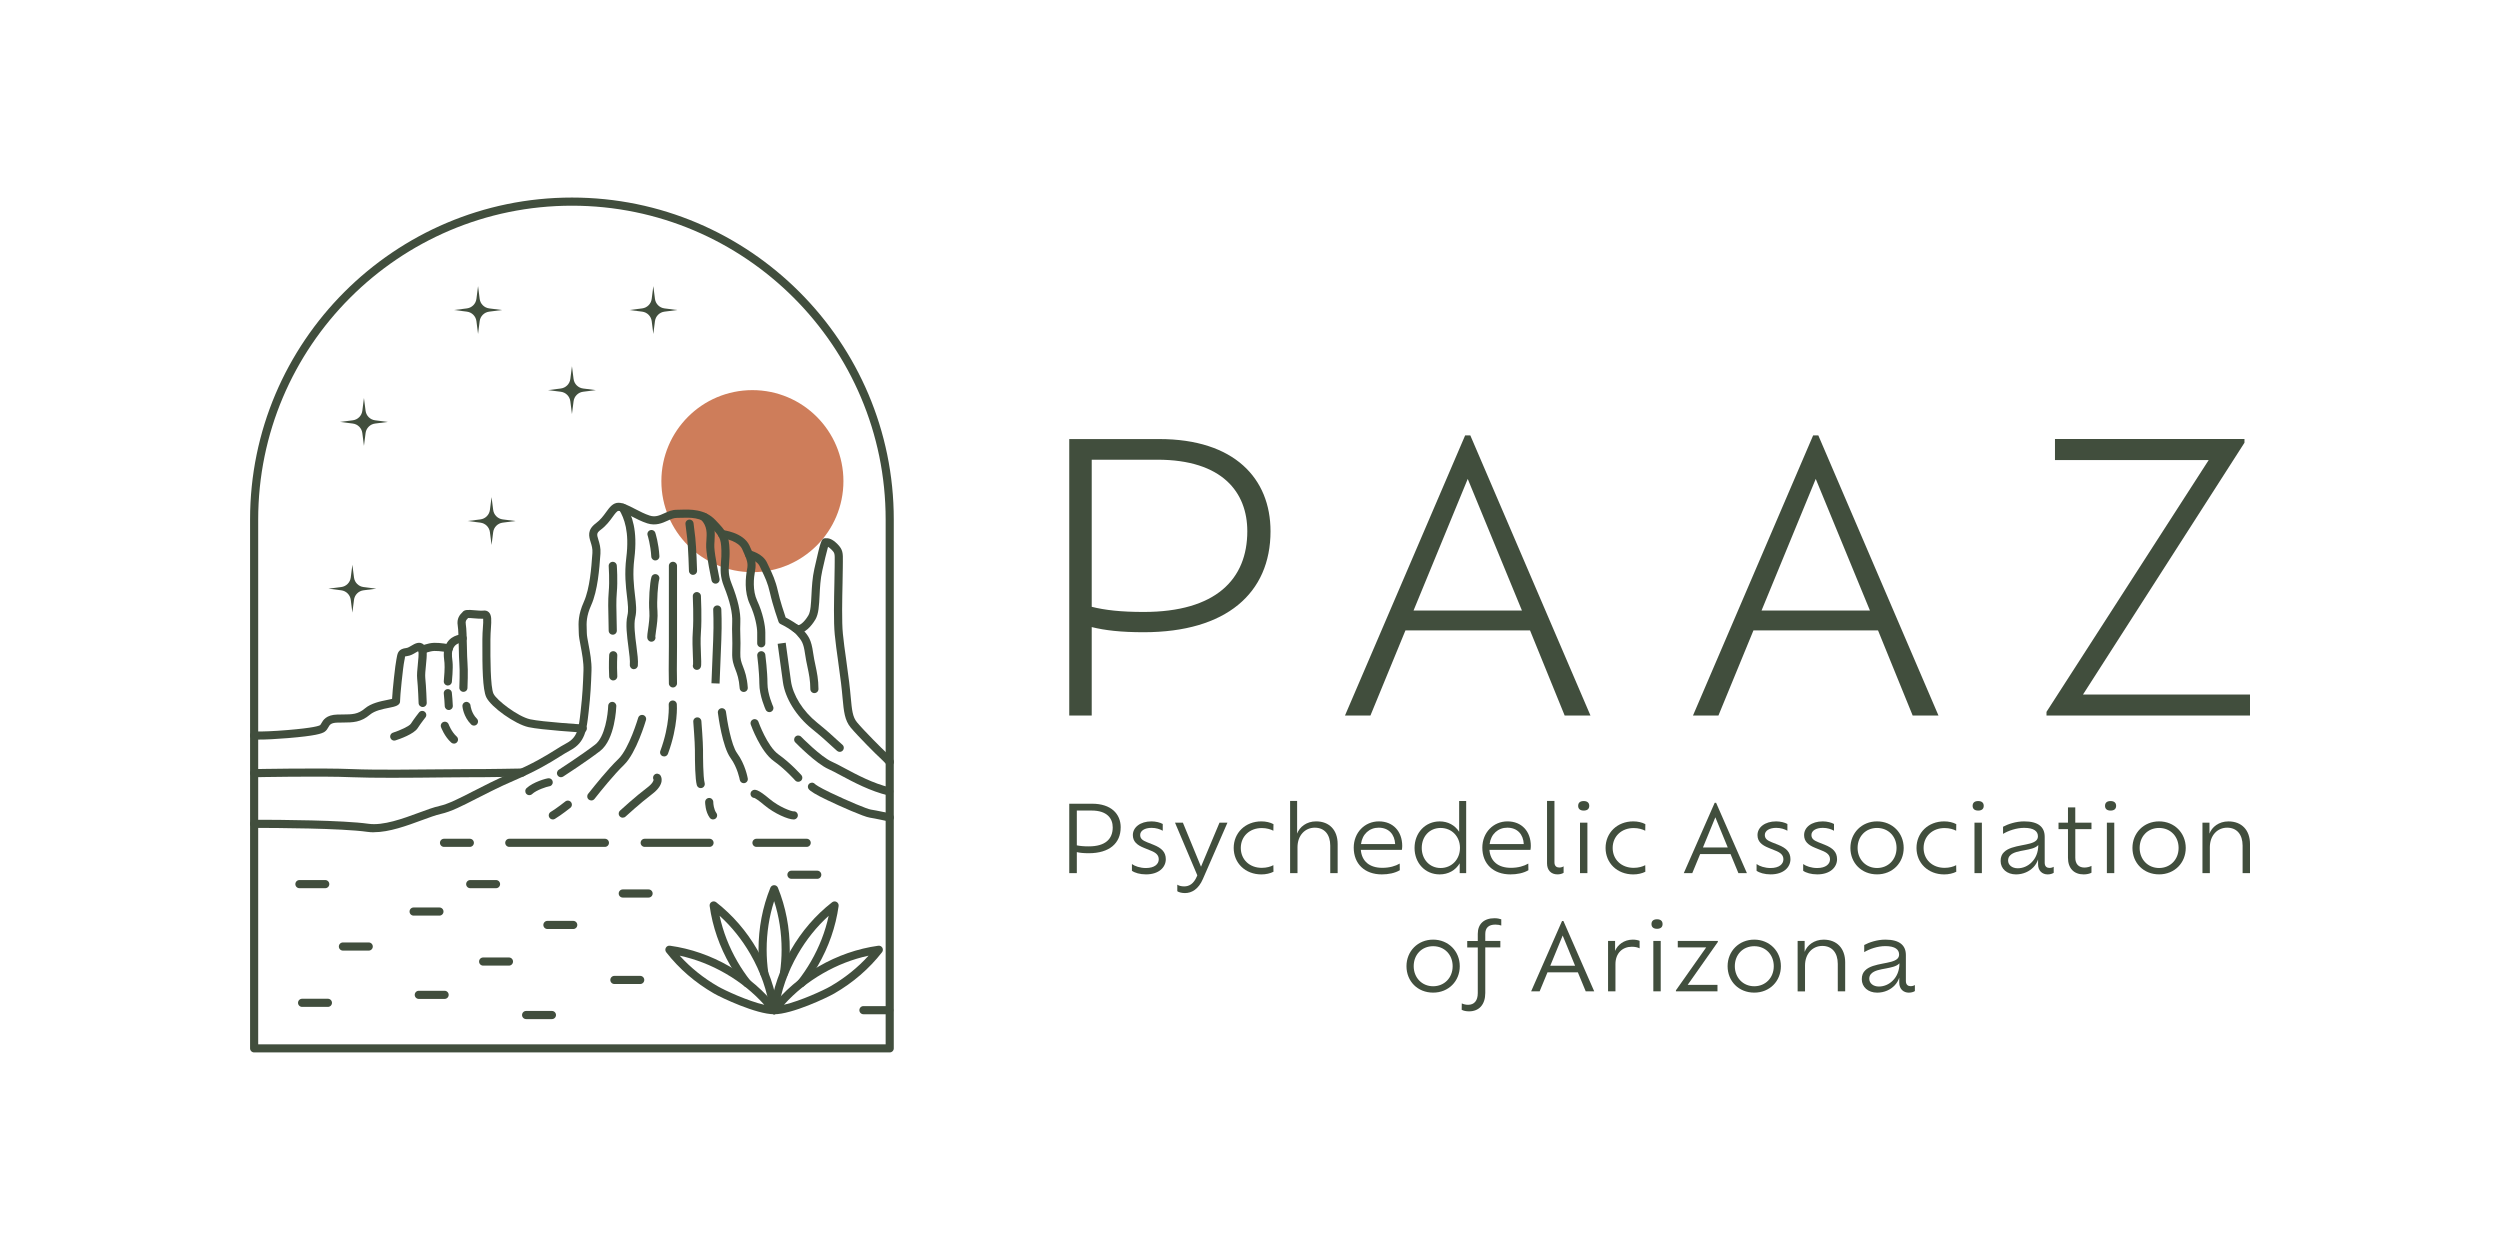 <?xml version="1.0" encoding="UTF-8"?> <svg xmlns="http://www.w3.org/2000/svg" id="Layer_1" data-name="Layer 1" viewBox="0 0 1000 500"><defs><style> .cls-1 { fill: #ce7d5a; } .cls-1, .cls-2 { stroke-width: 0px; } .cls-2 { fill: #414e3d; } </style></defs><g><circle class="cls-1" cx="300.96" cy="192.46" r="36.41"></circle><path class="cls-2" d="M355.89,420.97H101.66c-.9,0-1.63-.73-1.63-1.63v-211.58c0-70.99,57.75-128.74,128.74-128.74s128.74,57.75,128.74,128.74v211.58c0,.9-.73,1.63-1.63,1.63ZM103.28,417.72h250.98v-209.95c0-69.2-56.3-125.49-125.49-125.49s-125.49,56.29-125.49,125.49v209.95Z"></path><path class="cls-2" d="M149.59,332.92c-.91,0-1.79-.06-2.65-.18-10.26-1.47-37.26-1.58-45.29-1.58-.9,0-1.63-.73-1.63-1.63s.73-1.63,1.63-1.63c10.36,0,35.55.16,45.75,1.61,5.9.84,13.83-2.09,20.2-4.44,3.16-1.17,5.88-2.17,8.12-2.67,3.65-.81,7.97-3.03,13.44-5.84,4.28-2.2,9.13-4.68,14.98-7.21,9.39-4.04,14.1-6.98,17.88-9.34,1.59-1,3.1-1.94,4.71-2.8,4.34-2.33,4.77-6.05,5.47-12.22l.07-.61c.76-6.64.93-10.73,1.12-16.2.11-3.23-.59-6.9-1.15-9.86-.39-2.06-.73-3.84-.73-5.1,0-.46-.02-.93-.04-1.41-.11-2.63-.25-5.9,2.07-11.08,2.41-5.37,3.02-13.9,3.38-19.01l.04-.53c.12-1.7-.29-3.03-.69-4.31-.71-2.3-1.51-4.91,2.09-7.58,1.81-1.34,3.02-2.99,4.08-4.46,1.4-1.93,2.73-3.74,4.96-3.74,1.83,0,4.03,1.14,6.58,2.46,1.85.96,3.94,2.04,5.93,2.68,2.19.7,3.86-.05,5.8-.93,1.52-.69,3.09-1.4,4.97-1.4.5,0,1.05-.02,1.63-.04,3.81-.12,9.59-.3,13.81,4.1,4.44,4.64,5.5,5.97,5.7,12.14.07,1.92-.06,3.52-.17,4.93-.22,2.88-.39,4.96.99,8.41,2.53,6.34,3.68,11.42,3.49,15.51-.09,1.91-.04,3.42,0,5.16.06,1.89.12,4.02,0,7.02-.09,2.46.4,3.73,1.08,5.5.71,1.86,1.6,4.18,1.9,8.4.07.9-.61,1.67-1.5,1.74-.93.05-1.67-.61-1.74-1.51-.27-3.74-1.03-5.72-1.7-7.47-.72-1.88-1.4-3.66-1.29-6.78.1-2.89.05-4.89,0-6.81-.05-1.73-.1-3.37,0-5.4.16-3.62-.9-8.25-3.26-14.15-1.66-4.15-1.44-6.93-1.22-9.87.11-1.39.22-2.83.16-4.57-.17-5.17-.7-5.72-4.8-10-3.22-3.36-7.73-3.22-11.36-3.1-.62.02-1.2.04-1.73.04-1.17,0-2.31.51-3.63,1.11-2.11.96-4.74,2.15-8.13,1.07-2.26-.72-4.48-1.88-6.44-2.89-1.99-1.03-4.04-2.1-5.08-2.1-.58,0-1.47,1.22-2.33,2.41-1.14,1.57-2.57,3.52-4.78,5.16-1.75,1.29-1.57,1.87-.92,4.01.44,1.43.98,3.2.82,5.5l-.04.53c-.38,5.32-1.01,14.22-3.66,20.11-2.01,4.47-1.89,7.2-1.79,9.6.02.54.04,1.05.04,1.55,0,.96.31,2.6.67,4.5.59,3.11,1.33,6.98,1.2,10.57-.18,5.38-.37,9.71-1.14,16.46l-.07.6c-.73,6.47-1.32,11.59-7.16,14.72-1.51.81-2.91,1.68-4.52,2.69-3.87,2.42-8.7,5.43-18.31,9.57-5.76,2.48-10.55,4.94-14.79,7.11-5.68,2.91-10.17,5.22-14.22,6.12-2.02.45-4.78,1.47-7.7,2.54-5.86,2.16-12.97,4.79-19.14,4.79Z"></path><path class="cls-2" d="M304.51,258.95c-.9,0-1.63-.73-1.63-1.63v-4.36c0-2.01-.78-6.67-2.94-11.27-2.33-4.97-1.7-10.87-1.11-13.95.45-2.37.15-3.59-1.99-8.15-1.4-3-6.42-4.15-8.24-4.34-.89-.09-1.54-.89-1.45-1.78.09-.89.9-1.55,1.78-1.45.34.03,8.37.91,10.85,6.19,2.15,4.59,2.9,6.65,2.24,10.14-.51,2.69-1.08,7.82.86,11.96,2.23,4.76,3.25,9.9,3.25,12.66v4.36c0,.9-.73,1.63-1.63,1.63Z"></path><path class="cls-2" d="M325.76,277.25c-.9,0-1.63-.73-1.63-1.63,0-3.45-.56-6.09-1.15-8.88-.34-1.6-.69-3.25-.95-5.12-.64-4.59-1.39-5.45-3.41-7.74-1.54-1.75-5.12-3.66-6.37-4.25-.39-.18-.69-.52-.84-.93-.09-.26-2.3-6.49-3.43-11.59-.86-3.86-2.06-6.35-3.22-8.76-.31-.64-.61-1.26-.9-1.9-.87-1.91-3.63-2.89-4.62-3.11-.87-.19-1.43-1.06-1.24-1.93.19-.88,1.05-1.44,1.93-1.25.21.05,5.17,1.15,6.9,4.95.28.62.57,1.22.87,1.84,1.18,2.46,2.52,5.24,3.46,9.46.89,4.01,2.52,8.89,3.11,10.59,1.43.73,4.95,2.64,6.8,4.73,2.37,2.69,3.45,4.1,4.19,9.44.24,1.75.58,3.35.91,4.89.6,2.83,1.22,5.76,1.22,9.55,0,.9-.73,1.63-1.63,1.63Z"></path><path class="cls-2" d="M355.89,306.38c-.43,0-.87-.17-1.19-.51-.57-.61-2.18-2.3-2.81-2.82-.91-.76-8.71-8.55-11.61-12.03-2.43-2.92-2.76-6.48-3.26-11.86-.16-1.75-.34-3.74-.62-6.01-.5-4.02-.91-6.95-1.27-9.53-.46-3.25-.85-6.05-1.23-9.79-.5-4.91-.29-14.14-.14-20.87.05-2.49.1-4.62.1-6.04,0-.84.01-1.58.02-2.22.05-3.26.02-3.54-1.23-4.8-.64-.64-1.11-.98-1.44-1.17-.56,1.87-1.54,6.2-2.3,9.53-.75,3.3-.93,6.83-1.08,9.94-.2,3.95-.37,7.35-1.63,9.52-.69,1.17-3.16,5.05-6.23,5.53-1.14.18-2.19-.12-3.04-.88-.67-.6-.73-1.62-.13-2.29.6-.67,1.62-.73,2.29-.14.1.09.18.13.37.1.89-.14,2.52-1.55,3.93-3.96.86-1.48,1.02-4.67,1.19-8.04.16-3.25.35-6.93,1.16-10.5,2.62-11.56,2.77-12.25,4.54-12.25,1.13-.06,2.53.17,4.67,2.31,2.26,2.26,2.24,3.69,2.19,7.15,0,.63-.02,1.34-.02,2.17,0,1.43-.05,3.59-.1,6.11-.15,6.65-.35,15.76.13,20.47.37,3.67.74,6.31,1.22,9.66.37,2.6.78,5.55,1.28,9.59.29,2.31.47,4.33.64,6.11.47,5.12.73,7.94,2.52,10.08,2.86,3.43,10.49,11.03,11.19,11.62.9.75,2.88,2.86,3.1,3.09.61.65.58,1.68-.07,2.3-.31.29-.71.44-1.11.44ZM330.35,218.54"></path><path class="cls-2" d="M253.55,267.67c-.05,0-.11,0-.16,0-.89-.09-1.54-.89-1.46-1.78.16-1.57-.2-4.26-.57-7.11-.56-4.31-1.2-9.19-.4-12.53.5-2.07.2-4.56-.17-7.72-.47-4.02-1.07-9.02-.27-15.47,1.29-10.47-.83-15.73-2.83-19.14-.45-.78-.19-1.77.58-2.22.78-.45,1.77-.19,2.22.58,2.25,3.85,4.66,9.74,3.24,21.18-.75,6.06-.18,10.84.27,14.69.4,3.34.74,6.22.1,8.86-.66,2.75-.07,7.32.46,11.35.41,3.18.77,5.92.58,7.86-.08.84-.79,1.46-1.62,1.46Z"></path><path class="cls-2" d="M245.1,253.88c-.9,0-1.63-.73-1.63-1.63,0-1.31-.04-2.83-.08-4.45-.1-3.63-.21-7.75.09-11.04.4-4.46,0-10.24,0-10.29-.07-.9.61-1.67,1.5-1.74.91-.06,1.67.61,1.74,1.51.02.25.43,6.1,0,10.82-.28,3.1-.17,7.11-.08,10.66.04,1.65.09,3.21.09,4.54,0,.9-.73,1.63-1.63,1.63Z"></path><path class="cls-2" d="M245.29,272.18c-.86,0-1.58-.68-1.62-1.55-.24-4.82,0-8.48,0-8.63.06-.9.83-1.57,1.73-1.52.9.06,1.58.83,1.52,1.73,0,.04-.23,3.63,0,8.26.04.9-.65,1.66-1.54,1.7-.03,0-.05,0-.08,0Z"></path><path class="cls-2" d="M262.13,224.18c-.86,0-1.57-.67-1.62-1.54-.27-4.77-1.46-8.47-1.47-8.51-.28-.85.19-1.77,1.04-2.05.85-.28,1.77.18,2.05,1.04.05.17,1.34,4.12,1.63,9.34.05.9-.64,1.66-1.53,1.71-.03,0-.06,0-.09,0Z"></path><path class="cls-2" d="M260.59,256.69c-.42,0-.83-.16-1.15-.48-.75-.75-.62-1.65-.24-4.3.31-2.14.73-5.08.54-7.27-.36-4.2.18-11.72.84-13.85.27-.86,1.17-1.34,2.03-1.07.86.26,1.34,1.17,1.08,2.03-.49,1.59-1.05,8.7-.71,12.61.22,2.57-.23,5.71-.57,8.01-.12.81-.26,1.79-.28,2.2.17.56.04,1.19-.4,1.63-.32.32-.73.48-1.15.48ZM262.14,254.71h.02-.02ZM261.74,253.92s0,0,0,0t0,0ZM261.74,253.92s0,0,0,0c0,0,0,0,0,0Z"></path><path class="cls-2" d="M269.17,274.99c-.88,0-1.6-.7-1.62-1.58-.1-3.67-.06-7.27-.03-10.45.02-1.52.03-2.99.03-4.38v-32.24c0-.9.73-1.63,1.63-1.63s1.63.73,1.63,1.63v32.24c0,1.4-.01,2.88-.03,4.41-.03,3.3-.07,6.72.03,10.33.02.9-.69,1.64-1.58,1.67-.01,0-.03,0-.04,0Z"></path><path class="cls-2" d="M277.2,229.95c-.87,0-1.6-.7-1.62-1.58,0-.09-.28-9.27-.69-12.96-.42-3.75-.7-5.7-.7-5.72-.13-.89.49-1.71,1.38-1.84.88-.13,1.71.49,1.84,1.38,0,0,.28,1.99.71,5.82.42,3.82.7,12.84.71,13.22.03.9-.68,1.65-1.58,1.67-.02,0-.03,0-.05,0Z"></path><path class="cls-2" d="M278.75,267.95c-.42,0-.83-.16-1.15-.48-.47-.47-.59-1.15-.37-1.74.04-.53-.02-2.08-.08-3.45-.11-2.74-.27-6.49-.03-9.6.41-5.32,0-14.07,0-14.16-.04-.9.65-1.66,1.55-1.7.87-.03,1.66.65,1.7,1.55.02.37.42,9.03,0,14.56-.23,2.92-.08,6.56.03,9.22.16,3.92.19,4.63-.5,5.32-.32.32-.73.48-1.15.48ZM277.59,265.18s0,0,0,0c0,0,0,0,0,0ZM277.6,265.18s0,0,0,0c0,0,0,0,0,0Z"></path><path class="cls-2" d="M287.83,273.43l-3.25-.13s.42-10.7.7-17.46c.27-6.6,0-11.9,0-11.95-.05-.9.64-1.66,1.54-1.71.93-.06,1.66.64,1.71,1.54.01.22.28,5.5,0,12.26-.28,6.76-.7,17.45-.7,17.45Z"></path><path class="cls-2" d="M286.21,233.47c-.75,0-1.43-.53-1.59-1.29-.08-.39-2-9.6-2.15-13.22-.04-.9.02-1.8.09-2.75.19-2.93.37-5.7-2.11-8.32-.62-.65-.59-1.68.06-2.3.65-.62,1.68-.59,2.3.06,3.47,3.65,3.2,7.59,3,10.77-.06.86-.11,1.68-.08,2.41.13,3.34,2.06,12.59,2.08,12.68.18.88-.38,1.74-1.26,1.92-.11.02-.23.03-.33.03Z"></path><path class="cls-2" d="M307.75,284.85c-.61,0-1.2-.35-1.48-.95-.1-.23-2.54-5.59-2.54-10.53,0-4.49-.82-10.99-.83-11.06-.11-.89.52-1.7,1.41-1.82.89-.12,1.71.52,1.82,1.41.03.27.86,6.77.86,11.47,0,4.22,2.22,9.13,2.24,9.18.37.82.01,1.78-.8,2.15-.22.1-.45.15-.68.15Z"></path><path class="cls-2" d="M335.9,300.75c-.37,0-.74-.13-1.05-.38-.59-.5-1.24-1.1-2.05-1.85-1.71-1.58-4.06-3.76-8.06-7-6.24-5.05-10.67-12.19-11.57-18.64-.84-6.06-2.11-15.35-2.11-15.35l3.22-.44s1.26,9.29,2.1,15.34c.79,5.66,4.77,12.01,10.39,16.56,4.09,3.31,6.48,5.52,8.23,7.14.76.7,1.38,1.28,1.94,1.75.69.58.77,1.6.19,2.29-.32.38-.78.58-1.24.58Z"></path><path class="cls-2" d="M224.41,310.89c-.53,0-1.06-.26-1.37-.74-.49-.75-.27-1.76.48-2.25.09-.06,9.16-5.93,14.53-10.06,4-3.08,5.13-12.24,5.23-15.51.03-.9.79-1.62,1.67-1.58.9.03,1.6.78,1.58,1.67-.02.54-.47,13.35-6.5,17.99-5.48,4.22-14.37,9.97-14.75,10.21-.27.18-.58.26-.88.26Z"></path><path class="cls-2" d="M211.74,318.07c-.43,0-.87-.17-1.19-.51-.61-.66-.58-1.68.07-2.3,2.59-2.43,7.93-3.96,8.85-3.96s1.63.73,1.63,1.63-.68,1.58-1.54,1.62c-.75.11-4.93,1.4-6.72,3.08-.31.29-.71.44-1.11.44Z"></path><path class="cls-2" d="M236.51,320.18c-.36,0-.71-.12-1.01-.36-.7-.56-.81-1.58-.25-2.29l.46-.57c2.18-2.74,7.28-9.14,11.65-13.37,4.28-4.15,7.87-16.34,7.91-16.46.25-.86,1.14-1.36,2.02-1.11.86.25,1.36,1.15,1.1,2.02-.16.53-3.87,13.14-8.77,17.89-4.21,4.09-9.23,10.38-11.37,13.07l-.46.58c-.32.4-.79.61-1.27.61Z"></path><path class="cls-2" d="M265.66,302.58c-.19,0-.38-.03-.57-.1-.84-.31-1.27-1.25-.96-2.09,3.91-10.52,3.37-18.38,3.36-18.45-.07-.89.6-1.68,1.5-1.74.88-.07,1.68.6,1.74,1.5.03.35.6,8.65-3.55,19.83-.24.65-.86,1.06-1.52,1.06Z"></path><path class="cls-2" d="M249.11,327.08c-.44,0-.88-.18-1.2-.53-.61-.66-.56-1.69.1-2.3.25-.23,6.24-5.72,10.76-9.11,2.34-1.75,2.7-2.93,2.65-3.25-.4-.71-.21-1.63.47-2.12.73-.52,1.74-.35,2.27.38.24.33,2.17,3.38-3.44,7.59-4.38,3.29-10.45,8.85-10.51,8.9-.31.29-.71.43-1.1.43ZM261.51,312.04s0,0,0,0c0,0,0,0,0,0ZM261.51,312.03s0,0,0,0c0,0,0,0,0,0ZM261.51,312.03s0,0,0,0t0,0ZM261.42,311.86h0Z"></path><path class="cls-2" d="M280.29,315.25c-.72,0-1.38-.48-1.57-1.21-.67-2.55-.76-8.86-.76-14.07,0-3-.65-11.19-.65-11.27-.07-.9.6-1.68,1.49-1.75.92-.07,1.68.6,1.75,1.49.03.34.66,8.41.66,11.53,0,2.66,0,10.77.65,13.24.23.87-.29,1.76-1.16,1.98-.14.04-.28.05-.41.05Z"></path><path class="cls-2" d="M285.22,327.78c-.5,0-.99-.23-1.31-.66-1.81-2.47-1.86-5.93-1.86-6.31,0-.9.73-1.63,1.63-1.63s1.63.73,1.63,1.62c0,.76.23,3.03,1.23,4.39.53.72.37,1.74-.35,2.27-.29.21-.63.31-.96.31ZM285.3,320.81h.02-.02Z"></path><path class="cls-2" d="M297.51,313.28c-.78,0-1.46-.56-1.6-1.35,0-.05-.88-4.9-3.7-8.75-3.25-4.43-4.88-16.69-5.06-18.07-.11-.89.52-1.7,1.41-1.82.89-.11,1.7.52,1.82,1.41.45,3.53,2.12,13.38,4.45,16.56,3.29,4.48,4.24,9.89,4.28,10.12.15.88-.44,1.72-1.33,1.87-.09.02-.19.02-.28.02Z"></path><path class="cls-2" d="M317.39,327.78c-2.06,0-7.51-2.24-11.67-5.73-2.56-2.15-3.63-2.72-3.94-2.86-.48-.02-.94-.24-1.25-.65-.54-.72-.39-1.74.33-2.27,1.06-.8,2.43-.5,6.95,3.29,3.97,3.33,8.66,4.94,9.54,4.98.88-.13,1.65.5,1.78,1.39.13.89-.55,1.72-1.44,1.84-.09.01-.19.02-.3.02ZM302.78,318.89h0ZM302.79,318.88s0,0,0,0t0,0ZM302.79,318.88s0,0,0,0t0,0ZM302.79,318.88h0s0,0,0,0ZM302.8,318.88s0,0,0,0c0,0,0,0,0,0ZM302.8,318.88s0,0,0,0c0,0,0,0,0,0ZM302.8,318.87s0,0,0,0c0,0,0,0,0,0ZM302.81,318.87h0s0,0,0,0Z"></path><path class="cls-2" d="M319.29,312.72c-.45,0-.9-.19-1.22-.55-.04-.04-3.88-4.41-8.59-7.77-5.28-3.77-9.02-14.13-9.17-14.57-.3-.85.14-1.77.99-2.08.85-.3,1.78.14,2.08.98.03.1,3.55,9.84,8,13.02,5.02,3.59,8.98,8.09,9.15,8.28.59.67.52,1.7-.15,2.29-.31.27-.69.4-1.07.4Z"></path><path class="cls-2" d="M355.89,328.63c-.12,0-.23-.01-.35-.04-.06-.01-5.74-1.26-7.62-1.53-2.42-.35-11.76-4.5-17.08-7.04-4.4-2.1-6.9-3.61-7.44-4.49-.47-.77-.23-1.77.54-2.23.7-.43,1.59-.27,2.1.35.16.15,1.33,1.11,6.2,3.44,7.09,3.38,14.63,6.54,16.14,6.75,2.01.29,7.63,1.52,7.86,1.57.88.19,1.43,1.06,1.24,1.94-.17.76-.84,1.28-1.59,1.28Z"></path><path class="cls-2" d="M355.7,318.21c-.12,0-.25-.01-.37-.04-7.15-1.67-13.99-5.33-18.99-8.01-1.93-1.04-3.6-1.93-4.9-2.5-5.02-2.21-12.98-10.35-13.32-10.7-.63-.64-.61-1.67.03-2.3.64-.62,1.67-.61,2.3.03.08.08,7.86,8.03,12.3,9.99,1.41.62,3.13,1.54,5.12,2.61,4.84,2.59,11.47,6.14,18.19,7.71.87.2,1.42,1.08,1.21,1.95-.17.75-.84,1.26-1.58,1.26Z"></path><path class="cls-2" d="M221.13,327.78c-.55,0-1.09-.28-1.39-.78-.47-.77-.22-1.77.54-2.23,2.51-1.52,5.8-4.15,5.84-4.18.7-.56,1.72-.44,2.28.26.56.7.45,1.72-.26,2.28-.14.11-3.49,2.79-6.18,4.42-.27.16-.56.24-.84.24Z"></path><path class="cls-2" d="M233.14,293.01s-.07,0-.1,0c-.67-.04-16.42-1.01-21.64-2.15-5.33-1.16-14.95-7.98-16.88-11.95-1.5-3.08-1.6-12.31-1.57-21.51v-1.63c0-1.73.11-3.34.21-4.76.09-1.25.19-2.74.11-3.52-1.05.05-2.33-.05-3.57-.15-.77-.06-1.86-.16-2.43-.14-.06.06-.12.12-.18.18-.56.57-1,1.02-.77,2.34.29,1.67.37,5.48.45,9.17.05,2.53.11,4.92.22,6.12.29,3.08.02,9.88,0,10.17-.03.9-.72,1.57-1.69,1.56-.9-.04-1.59-.79-1.56-1.69,0-.07.27-6.87,0-9.73-.12-1.32-.18-3.77-.23-6.35-.07-3.4-.16-7.25-.41-8.67-.52-2.97.95-4.46,1.65-5.18.08-.09.16-.16.22-.23.79-1.12,2.27-1,4.97-.78,1.25.1,2.67.23,3.46.12.82-.1,1.56.12,2.1.64,1.23,1.15,1.08,3.23.87,6.38-.09,1.37-.2,2.92-.2,4.54v1.64c-.02,5.21-.05,17.42,1.24,20.08,1.26,2.59,9.77,9.13,14.65,10.2,4.98,1.09,20.99,2.07,21.15,2.08.9.05,1.58.82,1.52,1.72-.05.86-.77,1.53-1.62,1.53ZM187.64,246.74s0,0,0,0c0,0,0,0,0,0Z"></path><path class="cls-2" d="M103.25,295.86c-.58,0-1.14,0-1.66-.02-.9-.02-1.61-.77-1.58-1.67.02-.9.72-1.65,1.67-1.58,3.3.08,7.79-.11,13.34-.57,10.43-.87,12.6-1.67,13.04-1.98.12-.08.3-.41.47-.7.71-1.27,1.91-3.4,6.41-3.52.8-.02,1.54-.03,2.25-.03,3.72-.03,5.96-.04,8.75-2.4,2.52-2.14,6.27-2.88,9-3.43.64-.13,1.39-.28,1.89-.41.15-3.47,1.3-13.87,1.73-15.79.08-.35.13-.67.18-.95.32-1.83.8-3.25,3.76-3.6.66-.08,1.41-.53,2.13-.97,1.22-.73,3.26-1.97,5-.28,1.37,1.32,1.18,3.95.75,8.13-.19,1.89-.39,3.85-.27,5.07.37,3.49.57,9.71.58,9.97.03.9-.67,1.65-1.57,1.68-.89.01-1.65-.67-1.68-1.57,0-.06-.21-6.36-.57-9.74-.16-1.56.05-3.69.26-5.74.17-1.66.44-4.34.22-5.32-.29.13-.74.4-1.06.59-.93.56-2.08,1.25-3.44,1.41-.66.08-.84.18-.84.18.03.01-.03.42-.09.74-.06.33-.12.69-.21,1.1-.5,2.21-1.74,14.51-1.67,15.74.19,2-1.98,2.43-4.49,2.93-2.39.47-5.65,1.12-7.54,2.72-3.68,3.12-6.84,3.14-10.83,3.17-.69,0-1.41,0-2.18.03-2.66.07-3.1.86-3.66,1.86-.32.57-.73,1.29-1.48,1.8-1.14.77-3.7,1.62-14.6,2.53-4.8.4-8.83.6-12.03.6ZM156.8,280.49s0,.01,0,.02c0,0,0-.01,0-.02Z"></path><path class="cls-2" d="M179.14,274.2c-.05,0-.1,0-.16,0-.89-.09-1.55-.88-1.46-1.77.14-1.42.45-5.49.27-7.28l-.08-.72c-.26-2.25-.55-4.79,1.18-7.46,2.02-3.12,5.96-3.27,6.13-3.28.84-.01,1.65.68,1.67,1.58.03.89-.68,1.64-1.57,1.67-.07,0-2.43.14-3.5,1.79-1.1,1.7-.9,3.38-.68,5.33l.08.75c.26,2.48-.24,7.7-.27,7.93-.08.84-.79,1.47-1.62,1.47Z"></path><path class="cls-2" d="M168.9,261.58c-.62,0-1.22-.36-1.49-.96-.37-.82,0-1.78.82-2.15.11-.05,2.82-1.26,5.42-1.34,2.48-.08,6.03.6,6.18.63.88.17,1.46,1.02,1.29,1.9-.17.88-1.01,1.46-1.9,1.29-.03,0-3.37-.64-5.46-.57-1.94.07-4.17,1.05-4.2,1.06-.22.1-.44.14-.66.14Z"></path><path class="cls-2" d="M179.52,284c-.9,0-1.62-.72-1.63-1.62,0-.9-.27-3.89-.38-4.96-.09-.89.57-1.69,1.46-1.77.9-.09,1.69.57,1.77,1.46.04.41.39,4.05.39,5.27,0,.9-.72,1.63-1.62,1.63h0Z"></path><path class="cls-2" d="M189.59,290.24c-.42,0-.83-.16-1.15-.48-3.11-3.11-3.46-7.09-3.47-7.26-.07-.89.6-1.68,1.49-1.75.87-.07,1.67.59,1.75,1.48,0,.07.31,3.01,2.53,5.23.63.63.63,1.66,0,2.3-.32.32-.73.48-1.15.48Z"></path><path class="cls-2" d="M157.7,296.25c-.69,0-1.32-.44-1.55-1.13-.28-.85.19-1.77,1.04-2.05,2.96-.96,6.53-2.62,7.14-3.56,1.36-2.11,3.21-4.44,3.29-4.54.56-.7,1.58-.82,2.28-.26.7.56.82,1.58.26,2.28-.02.02-1.83,2.31-3.1,4.28-1.53,2.37-7.17,4.34-8.87,4.89-.17.05-.33.08-.5.08Z"></path><path class="cls-2" d="M181.58,297.45c-.39,0-.78-.14-1.09-.42-2.7-2.43-4.02-6.01-4.08-6.17-.31-.84.13-1.77.97-2.08s1.77.12,2.09.97c0,.03,1.12,2.99,3.2,4.86.67.6.72,1.63.12,2.3-.32.36-.76.54-1.21.54Z"></path><path class="cls-2" d="M150.04,168.12c-1.99-.25-3.56-1.82-3.81-3.81l-.65-5.11-.65,5.11c-.25,1.99-1.82,3.56-3.81,3.81l-5.11.65,5.11.65c1.99.25,3.56,1.82,3.81,3.81l.65,5.11.65-5.11c.25-1.99,1.82-3.56,3.81-3.81l5.11-.65-5.11-.65Z"></path><path class="cls-2" d="M201.08,207.76c-1.99-.25-3.56-1.82-3.81-3.81l-.65-5.11-.65,5.11c-.25,1.99-1.82,3.56-3.81,3.81l-5.11.65,5.11.65c1.99.25,3.56,1.82,3.81,3.81l.65,5.11.65-5.11c.25-1.99,1.82-3.56,3.81-3.81l5.11-.65-5.11-.65Z"></path><path class="cls-2" d="M195.68,123.36c-1.99-.25-3.56-1.82-3.81-3.81l-.65-5.11-.65,5.11c-.25,1.99-1.82,3.56-3.81,3.81l-5.11.65,5.11.65c1.99.25,3.56,1.82,3.81,3.81l.65,5.11.65-5.11c.25-1.99,1.82-3.56,3.81-3.81l5.11-.65-5.11-.65Z"></path><path class="cls-2" d="M265.79,123.36c-1.99-.25-3.56-1.82-3.81-3.81l-.65-5.11-.65,5.11c-.25,1.99-1.82,3.56-3.81,3.81l-5.11.65,5.11.65c1.99.25,3.56,1.82,3.81,3.81l.65,5.11.65-5.11c.25-1.99,1.82-3.56,3.81-3.81l5.11-.65-5.11-.65Z"></path><path class="cls-2" d="M233.24,155.4c-1.99-.25-3.56-1.82-3.81-3.81l-.65-5.11-.65,5.11c-.25,1.99-1.82,3.56-3.81,3.81l-5.11.65,5.11.65c1.99.25,3.56,1.82,3.81,3.81l.65,5.11.65-5.11c.25-1.99,1.82-3.56,3.81-3.81l5.11-.65-5.11-.65Z"></path><path class="cls-2" d="M145.41,234.82c-1.99-.25-3.56-1.82-3.81-3.81l-.65-5.11-.65,5.11c-.25,1.99-1.82,3.56-3.81,3.81l-5.11.65,5.11.65c1.99.25,3.56,1.82,3.81,3.81l.65,5.11.65-5.11c.25-1.99,1.82-3.56,3.81-3.81l5.11-.65-5.11-.65Z"></path><g><path class="cls-2" d="M309.64,405.7c-.8,0-1.49-.59-1.61-1.4-1.1-7.88-3.76-15.51-7.89-22.67-3.37-5.83-7.49-10.97-12.3-15.32,1.37,6.34,3.75,12.48,7.12,18.31,1.55,2.68,3.29,5.25,5.17,7.65.56.7.43,1.73-.27,2.28-.7.56-1.73.43-2.28-.27-1.98-2.52-3.81-5.23-5.43-8.04-4.34-7.52-7.13-15.54-8.29-23.84-.09-.66.22-1.3.8-1.63.57-.33,1.29-.28,1.81.13,6.6,5.15,12.16,11.58,16.5,19.1,4.34,7.52,7.13,15.54,8.29,23.84.13.89-.5,1.71-1.38,1.83-.08.01-.15.02-.23.02Z"></path><path class="cls-2" d="M309.65,405.7c-7.15,0-21.14-6.62-24.07-8.31-7.52-4.34-13.95-9.89-19.1-16.5-.41-.52-.46-1.24-.13-1.81.33-.57.97-.9,1.63-.8,8.3,1.16,16.32,3.95,23.84,8.29,7.52,4.34,13.94,9.89,19.1,16.5.38.49.45,1.15.18,1.71-.27.56-.84.91-1.46.91ZM271.88,382.27c4.35,4.81,9.49,8.94,15.32,12.3,2.69,1.55,11.89,5.84,18.52,7.35-4.4-4.91-9.6-9.11-15.53-12.53-5.83-3.37-11.98-5.75-18.31-7.12Z"></path><path class="cls-2" d="M309.65,405.7c-.62,0-1.19-.35-1.46-.91-.27-.56-.2-1.22.18-1.71,5.16-6.6,11.58-12.16,19.1-16.5,7.52-4.34,15.54-7.13,23.84-8.29.66-.1,1.3.22,1.63.8.33.57.28,1.29-.13,1.81-5.16,6.61-11.58,12.16-19.1,16.5-2.93,1.69-16.91,8.31-24.07,8.31ZM347.41,382.27c-6.34,1.37-12.48,3.75-18.31,7.12-5.92,3.42-11.12,7.62-15.51,12.51,6.62-1.52,15.91-5.83,18.51-7.33,5.83-3.37,10.97-7.49,15.32-12.3Z"></path><path class="cls-2" d="M313.6,390.91c-.08,0-.15,0-.23-.02-.89-.13-1.51-.95-1.38-1.84.43-3.01.65-6.1.65-9.17,0-6.74-1-13.25-2.99-19.42-1.99,6.17-2.99,12.69-2.99,19.42,0,3.08.22,6.16.65,9.17.13.89-.49,1.71-1.38,1.84-.89.12-1.71-.49-1.84-1.38-.45-3.16-.68-6.4-.68-9.63,0-8.68,1.59-17.02,4.74-24.79.25-.61.84-1.02,1.51-1.02s1.26.4,1.51,1.02c3.14,7.77,4.74,16.11,4.74,24.79,0,3.23-.23,6.47-.68,9.63-.12.81-.81,1.4-1.61,1.4Z"></path><path class="cls-2" d="M309.65,405.7c-.07,0-.15,0-.23-.02-.89-.12-1.51-.95-1.38-1.83,1.16-8.3,3.95-16.32,8.3-23.84,4.34-7.52,9.89-13.95,16.5-19.1.52-.41,1.24-.46,1.81-.13.57.33.89.98.8,1.63-1.16,8.3-3.95,16.32-8.29,23.84-1.62,2.81-3.45,5.51-5.43,8.04-.55.71-1.58.83-2.28.27-.71-.55-.83-1.58-.27-2.28,1.89-2.4,3.63-4.98,5.17-7.65,3.37-5.83,5.75-11.97,7.12-18.31-4.81,4.35-8.93,9.49-12.3,15.32-4.13,7.16-6.79,14.78-7.89,22.67-.11.81-.81,1.4-1.61,1.4Z"></path></g><path class="cls-2" d="M130.09,355.28h-10.32c-.9,0-1.63-.73-1.63-1.63s.73-1.63,1.63-1.63h10.32c.9,0,1.63.73,1.63,1.63s-.73,1.63-1.63,1.63Z"></path><path class="cls-2" d="M198.41,355.28h-10.32c-.9,0-1.63-.73-1.63-1.63s.73-1.63,1.63-1.63h10.32c.9,0,1.63.73,1.63,1.63s-.73,1.63-1.63,1.63Z"></path><path class="cls-2" d="M259.43,359.03h-10.32c-.9,0-1.63-.73-1.63-1.63s.73-1.63,1.63-1.63h10.32c.9,0,1.63.73,1.63,1.63s-.73,1.63-1.63,1.63Z"></path><path class="cls-2" d="M355.7,405.7h-10.32c-.9,0-1.63-.73-1.63-1.63s.73-1.63,1.63-1.63h10.32c.9,0,1.63.73,1.63,1.63s-.73,1.63-1.63,1.63Z"></path><path class="cls-2" d="M326.9,351.53h-10.32c-.9,0-1.63-.73-1.63-1.63s.73-1.63,1.63-1.63h10.32c.9,0,1.63.73,1.63,1.63s-.73,1.63-1.63,1.63Z"></path><path class="cls-2" d="M229.29,371.61h-10.32c-.9,0-1.63-.73-1.63-1.63s.73-1.63,1.63-1.63h10.32c.9,0,1.63.73,1.63,1.63s-.73,1.63-1.63,1.63Z"></path><path class="cls-2" d="M256.08,393.61h-10.32c-.9,0-1.63-.73-1.63-1.63s.73-1.63,1.63-1.63h10.32c.9,0,1.63.73,1.63,1.63s-.73,1.63-1.63,1.63Z"></path><path class="cls-2" d="M241.96,338.76h-38.24c-.9,0-1.63-.73-1.63-1.63s.73-1.63,1.63-1.63h38.24c.9,0,1.63.73,1.63,1.63s-.73,1.63-1.63,1.63Z"></path><path class="cls-2" d="M203.58,386.25h-10.32c-.9,0-1.63-.73-1.63-1.63s.73-1.63,1.63-1.63h10.32c.9,0,1.63.73,1.63,1.63s-.73,1.63-1.63,1.63Z"></path><path class="cls-2" d="M220.77,407.64h-10.32c-.9,0-1.63-.73-1.63-1.63s.73-1.63,1.63-1.63h10.32c.9,0,1.63.73,1.63,1.63s-.73,1.63-1.63,1.63Z"></path><path class="cls-2" d="M147.49,380.24h-10.32c-.9,0-1.63-.73-1.63-1.63s.73-1.63,1.63-1.63h10.32c.9,0,1.63.73,1.63,1.63s-.73,1.63-1.63,1.63Z"></path><path class="cls-2" d="M175.77,366.25h-10.32c-.9,0-1.63-.73-1.63-1.63s.73-1.63,1.63-1.63h10.32c.9,0,1.63.73,1.63,1.63s-.73,1.63-1.63,1.63Z"></path><path class="cls-2" d="M187.93,338.76h-10.32c-.9,0-1.63-.73-1.63-1.63s.73-1.63,1.63-1.63h10.32c.9,0,1.63.73,1.63,1.63s-.73,1.63-1.63,1.63Z"></path><path class="cls-2" d="M322.67,338.76h-20.08c-.9,0-1.63-.73-1.63-1.63s.73-1.63,1.63-1.63h20.08c.9,0,1.63.73,1.63,1.63s-.73,1.63-1.63,1.63Z"></path><path class="cls-2" d="M283.81,338.76h-25.93c-.9,0-1.63-.73-1.63-1.63s.73-1.63,1.63-1.63h25.93c.9,0,1.63.73,1.63,1.63s-.73,1.63-1.63,1.63Z"></path><path class="cls-2" d="M177.84,399.57h-10.32c-.9,0-1.63-.73-1.63-1.63s.73-1.63,1.63-1.63h10.32c.9,0,1.63.73,1.63,1.63s-.73,1.63-1.63,1.63Z"></path><path class="cls-2" d="M131.16,402.76h-10.32c-.9,0-1.63-.73-1.63-1.63s.73-1.63,1.63-1.63h10.32c.9,0,1.63.73,1.63,1.63s-.73,1.63-1.63,1.63Z"></path><path class="cls-2" d="M156.51,311.12c-5.96,0-11.58-.06-15.62-.23-12.44-.54-38.92,0-39.19,0-.82.04-1.64-.7-1.66-1.59-.02-.9.7-1.64,1.59-1.66.27,0,26.85-.54,39.39,0,8.85.38,25.42.2,36.38.08,4.73-.05,8.56-.09,10.54-.08,6.57.04,20.8-.24,20.94-.24.89.02,1.64.7,1.66,1.59.02.9-.7,1.64-1.59,1.66-.14,0-14.44.28-21.03.24-1.97-.01-5.77.03-10.48.08-6.02.07-13.73.15-20.93.15Z"></path></g><g><path class="cls-2" d="M448.27,330.96c0,6.37-4.55,10.33-12.73,10.33-2.11,0-3.59-.15-4.81-.44v8.4h-3.03v-27.76h9.18c7.51,0,11.4,4.03,11.4,9.47ZM445.09,330.96c0-3.63-2.29-6.74-8.44-6.74h-5.92v13.92c1.22.26,2.7.41,4.81.41,6.74,0,9.55-3.07,9.55-7.59Z"></path><path class="cls-2" d="M452.77,348.32v-2.7c1.15.85,3.29,1.59,5.59,1.59,3.48,0,5.14-1.59,5.14-3.48,0-1.7-1.11-2.7-3.37-3.55l-2.55-1.04c-2.78-1.11-4.44-2.55-4.44-5.11,0-3.07,2.92-5.48,7.48-5.48,1.7,0,3.52.48,4.48,1.04v2.7c-1.11-.63-2.66-1.15-4.48-1.15-2.74,0-4.55,1.15-4.55,2.85,0,1.48.96,2.18,2.81,2.92l2.52,1c3.26,1.3,4.92,2.92,4.92,5.77,0,3.15-2.66,6.07-7.92,6.07-2.44,0-4.52-.63-5.63-1.44Z"></path><path class="cls-2" d="M490.98,329.07l-9.81,22.5c-1.78,4.15-4.52,5.66-7.18,5.66-1.3,0-2.52-.33-3.07-.74v-2.63c.56.41,1.55.7,2.74.7,2.04,0,3.81-1.04,5.07-3.96l.19-.48-8.92-21.06h3.15l7.25,17.62,7.4-17.62h3.18Z"></path><path class="cls-2" d="M493.48,339.17c0-6.03,4.63-10.62,11.1-10.62,1.74,0,3.55.41,4.81,1.11l-.04,2.63c-1.07-.56-2.7-1.07-4.63-1.07-4.89,0-8.4,3.33-8.4,7.96s3.48,7.96,8.4,7.96c1.92,0,3.55-.48,4.63-1.07l.04,2.63c-1.26.67-3.07,1.07-4.81,1.07-6.48,0-11.1-4.55-11.1-10.58Z"></path><path class="cls-2" d="M535.06,337.62v11.62h-2.96v-10.99c0-4.48-2.33-7.18-6.18-7.18s-6.92,3.03-6.92,7.85v10.33h-2.96v-28.87h2.81v13.06c.96-2.63,3.74-4.89,7.59-4.89,5.26,0,8.62,3.44,8.62,9.07Z"></path><path class="cls-2" d="M560.73,339.95h-16.4c.37,4.55,3.48,7.18,8.59,7.18,2.89,0,5.26-.7,6.96-1.7l.04,2.66c-2,1.18-4.59,1.67-7.18,1.67-6.88,0-11.25-4.22-11.25-10.7,0-6.03,4.4-10.51,10.07-10.51s9.33,4,9.33,9.84c0,.59-.07,1.15-.15,1.55ZM544.4,337.62h13.66c-.19-3.85-2.52-6.55-6.59-6.55-3.7,0-6.55,2.55-7.07,6.55Z"></path><path class="cls-2" d="M586.47,320.37v28.87h-2.59v-3.92c-1.67,2.81-4.55,4.44-8.03,4.44-5.77,0-10.03-4.52-10.03-10.58s4.29-10.62,10.07-10.62c3.29,0,6.07,1.52,7.77,4.15v-12.32h2.81ZM583.99,339.14c0-4.55-3.29-7.96-7.74-7.96s-7.55,3.4-7.55,7.99,3.15,8.03,7.55,8.03,7.74-3.4,7.74-8.07Z"></path><path class="cls-2" d="M612.17,339.95h-16.4c.37,4.55,3.48,7.18,8.59,7.18,2.89,0,5.26-.7,6.96-1.7l.04,2.66c-2,1.18-4.59,1.67-7.18,1.67-6.88,0-11.25-4.22-11.25-10.7,0-6.03,4.4-10.51,10.07-10.51s9.33,4,9.33,9.84c0,.59-.07,1.15-.15,1.55ZM595.85,337.62h13.66c-.19-3.85-2.52-6.55-6.59-6.55-3.7,0-6.55,2.55-7.07,6.55Z"></path><path class="cls-2" d="M618.82,320.37h2.96v24.57c0,1.55.93,2.07,1.92,2.07.7,0,1.3-.19,1.74-.48v2.59c-.59.41-1.55.63-2.48.63-2.55,0-4.15-1.7-4.15-4.4v-24.98Z"></path><path class="cls-2" d="M631.26,322.34c0-1.26.81-1.92,2.22-1.92s2.22.67,2.22,1.92-.81,1.89-2.22,1.89-2.22-.67-2.22-1.89ZM632,329.07h2.96v20.17h-2.96v-20.17Z"></path><path class="cls-2" d="M642.23,339.17c0-6.03,4.63-10.62,11.1-10.62,1.74,0,3.55.41,4.81,1.11l-.04,2.63c-1.07-.56-2.7-1.07-4.63-1.07-4.89,0-8.4,3.33-8.4,7.96s3.48,7.96,8.4,7.96c1.92,0,3.55-.48,4.63-1.07l.04,2.63c-1.26.67-3.07,1.07-4.81,1.07-6.48,0-11.1-4.55-11.1-10.58Z"></path><path class="cls-2" d="M692.21,341.62h-12.14l-3.15,7.62h-3.4l12.36-28.13h.56l12.32,28.13h-3.4l-3.15-7.62ZM686.14,326.92l-4.96,12.07h9.92l-4.96-12.07Z"></path><path class="cls-2" d="M702.63,348.32v-2.7c1.15.85,3.29,1.59,5.59,1.59,3.48,0,5.14-1.59,5.14-3.48,0-1.7-1.11-2.7-3.37-3.55l-2.55-1.04c-2.78-1.11-4.44-2.55-4.44-5.11,0-3.07,2.92-5.48,7.48-5.48,1.7,0,3.52.48,4.48,1.04v2.7c-1.11-.63-2.66-1.15-4.48-1.15-2.74,0-4.55,1.15-4.55,2.85,0,1.48.96,2.18,2.81,2.92l2.52,1c3.26,1.3,4.92,2.92,4.92,5.77,0,3.15-2.66,6.07-7.92,6.07-2.44,0-4.52-.63-5.63-1.44Z"></path><path class="cls-2" d="M721.27,348.32v-2.7c1.15.85,3.29,1.59,5.59,1.59,3.48,0,5.14-1.59,5.14-3.48,0-1.7-1.11-2.7-3.37-3.55l-2.55-1.04c-2.78-1.11-4.44-2.55-4.44-5.11,0-3.07,2.92-5.48,7.48-5.48,1.7,0,3.52.48,4.48,1.04v2.7c-1.11-.63-2.66-1.15-4.48-1.15-2.74,0-4.55,1.15-4.55,2.85,0,1.48.96,2.18,2.81,2.92l2.52,1c3.26,1.3,4.92,2.92,4.92,5.77,0,3.15-2.66,6.07-7.92,6.07-2.44,0-4.52-.63-5.63-1.44Z"></path><path class="cls-2" d="M740.16,339.17c0-6,4.55-10.62,10.66-10.62s10.66,4.63,10.66,10.62-4.48,10.58-10.66,10.58-10.66-4.52-10.66-10.58ZM758.62,339.17c0-4.59-3.26-7.99-7.81-7.99s-7.77,3.4-7.77,7.99,3.29,8.03,7.77,8.03,7.81-3.37,7.81-8.03Z"></path><path class="cls-2" d="M766.6,339.17c0-6.03,4.63-10.62,11.1-10.62,1.74,0,3.55.41,4.81,1.11l-.04,2.63c-1.07-.56-2.7-1.07-4.63-1.07-4.89,0-8.4,3.33-8.4,7.96s3.48,7.96,8.4,7.96c1.92,0,3.55-.48,4.63-1.07l.04,2.63c-1.26.67-3.07,1.07-4.81,1.07-6.48,0-11.1-4.55-11.1-10.58Z"></path><path class="cls-2" d="M789.05,322.34c0-1.26.81-1.92,2.22-1.92s2.22.67,2.22,1.92-.81,1.89-2.22,1.89-2.22-.67-2.22-1.89ZM789.79,329.07h2.96v20.17h-2.96v-20.17Z"></path><path class="cls-2" d="M821.48,346.69v2.44c-.63.41-1.52.63-2.44.63-2.11,0-3.81-1.44-3.81-4v-2c-.37,1.15-1,2.22-1.85,3.11-1.63,1.7-4.07,2.89-6.99,2.89-3.59,0-6.14-2.22-6.14-5.37,0-1.59.48-2.7,1.37-3.55,1.59-1.59,4.33-2.18,6.96-2.7,2.44-.48,4.81-.85,5.92-1.96.44-.44.67-1,.67-1.67,0-1.96-1.55-3.37-5.51-3.37-3.11,0-6.33,1.15-8.44,2.41v-2.85c1.92-1.04,5.14-2.15,8.44-2.15,5.77,0,8.22,2.33,8.22,6.18v10.4c0,1.52.93,2.04,1.89,2.04.7,0,1.3-.19,1.74-.48ZM815.3,338.06v-.04l-.22.22c-1.04,1.04-3.11,1.44-5.22,1.85-2.26.41-4.59.81-5.77,2.04-.56.52-.85,1.18-.85,2.07,0,1.85,1.63,3.11,3.85,3.11,2.04,0,4.07-.85,5.59-2.41,1.59-1.59,2.63-3.92,2.63-6.85Z"></path><path class="cls-2" d="M830.12,331.66v11.44c0,2.52,1.37,3.92,3.66,3.92.93,0,2.11-.26,2.81-.67v2.74c-.7.41-1.96.67-3.11.67-3.92,0-6.29-2.44-6.29-6.66v-11.44h-3.78v-2.59h3.78v-6.11h2.92v6.11h6.48v2.59h-6.48Z"></path><path class="cls-2" d="M842.01,322.34c0-1.26.81-1.92,2.22-1.92s2.22.67,2.22,1.92-.81,1.89-2.22,1.89-2.22-.67-2.22-1.89ZM842.75,329.07h2.96v20.17h-2.96v-20.17Z"></path><path class="cls-2" d="M852.98,339.17c0-6,4.55-10.62,10.66-10.62s10.66,4.63,10.66,10.62-4.48,10.58-10.66,10.58-10.66-4.52-10.66-10.58ZM871.44,339.17c0-4.59-3.26-7.99-7.81-7.99s-7.77,3.4-7.77,7.99,3.29,8.03,7.77,8.03,7.81-3.37,7.81-8.03Z"></path><path class="cls-2" d="M900,337.62v11.62h-2.96v-10.99c0-4.48-2.33-7.18-6.18-7.18s-6.92,3.03-6.92,7.85v10.33h-2.96v-20.17h2.81v4.37c.96-2.63,3.74-4.89,7.59-4.89,5.26,0,8.62,3.44,8.62,9.07Z"></path><path class="cls-2" d="M562.59,386.47c0-6,4.55-10.62,10.66-10.62s10.66,4.63,10.66,10.62-4.48,10.58-10.66,10.58-10.66-4.52-10.66-10.58ZM581.06,386.47c0-4.59-3.26-7.99-7.81-7.99s-7.77,3.4-7.77,7.99,3.29,8.03,7.77,8.03,7.81-3.37,7.81-8.03Z"></path><path class="cls-2" d="M594.11,373.56v2.81h6.03v2.59h-6.03v18.25c0,4.55-2.41,7.33-6.48,7.33-1.15,0-2.26-.22-2.96-.63l.04-2.55c.67.33,1.59.56,2.55.56,2.44,0,3.85-1.67,3.85-4.66v-18.28h-4.22v-2.59h4.22v-2.85c0-3.96,2.48-6.25,6.7-6.25,1.07,0,2,.19,2.7.44v2.48c-.59-.22-1.41-.37-2.37-.37-2.66,0-4.03,1.26-4.03,3.74Z"></path><path class="cls-2" d="M631.14,388.92h-12.14l-3.15,7.62h-3.4l12.36-28.13h.56l12.32,28.13h-3.4l-3.15-7.62ZM625.07,374.22l-4.96,12.07h9.92l-4.96-12.07Z"></path><path class="cls-2" d="M655.84,376.33v3c-.81-.41-1.89-.63-3.11-.63-3.7,0-6.55,2.52-6.55,6.96v10.88h-2.96v-20.17h2.81v4c.96-2.37,3.52-4.52,7.11-4.52.96,0,2.04.19,2.7.48Z"></path><path class="cls-2" d="M660.59,369.63c0-1.26.81-1.92,2.22-1.92s2.22.67,2.22,1.92-.81,1.89-2.22,1.89-2.22-.67-2.22-1.89ZM661.33,376.37h2.96v20.17h-2.96v-20.17Z"></path><path class="cls-2" d="M687.14,376.78l-12.07,17.17h11.92v2.59h-16.62v-.41l12.1-17.17h-11.36v-2.59h16.03v.41Z"></path><path class="cls-2" d="M691.04,386.47c0-6,4.55-10.62,10.66-10.62s10.66,4.63,10.66,10.62-4.48,10.58-10.66,10.58-10.66-4.52-10.66-10.58ZM709.51,386.47c0-4.59-3.26-7.99-7.81-7.99s-7.77,3.4-7.77,7.99,3.29,8.03,7.77,8.03,7.81-3.37,7.81-8.03Z"></path><path class="cls-2" d="M738.07,384.92v11.62h-2.96v-10.99c0-4.48-2.33-7.18-6.18-7.18s-6.92,3.03-6.92,7.85v10.33h-2.96v-20.17h2.81v4.37c.96-2.63,3.74-4.89,7.59-4.89,5.26,0,8.62,3.44,8.62,9.07Z"></path><path class="cls-2" d="M765.95,393.99v2.44c-.63.41-1.52.63-2.44.63-2.11,0-3.81-1.44-3.81-4v-2c-.37,1.15-1,2.22-1.85,3.11-1.63,1.7-4.07,2.89-6.99,2.89-3.59,0-6.14-2.22-6.14-5.37,0-1.59.48-2.7,1.37-3.55,1.59-1.59,4.33-2.18,6.96-2.7,2.44-.48,4.81-.85,5.92-1.96.44-.44.67-1,.67-1.67,0-1.96-1.55-3.37-5.51-3.37-3.11,0-6.33,1.15-8.44,2.41v-2.85c1.92-1.04,5.14-2.15,8.44-2.15,5.77,0,8.22,2.33,8.22,6.18v10.4c0,1.52.93,2.04,1.89,2.04.7,0,1.3-.19,1.74-.48ZM759.77,385.36v-.04l-.22.22c-1.04,1.04-3.11,1.44-5.22,1.85-2.26.41-4.59.81-5.77,2.04-.56.52-.85,1.18-.85,2.07,0,1.85,1.63,3.11,3.85,3.11,2.04,0,4.07-.85,5.59-2.41,1.59-1.59,2.63-3.92,2.63-6.85Z"></path></g><g><path class="cls-2" d="M508.21,212.49c0,24.77-17.7,40.4-50.73,40.4-9.14,0-15.48-.74-20.79-2.06v35.39h-8.99v-110.6h35.98c30.08,0,44.53,15.78,44.53,36.87ZM498.92,212.49c0-15.48-9.88-28.61-35.98-28.61h-26.25v58.84c5.31,1.33,11.65,2.06,20.79,2.06,28.9,0,41.44-13.12,41.44-32.29Z"></path><path class="cls-2" d="M612.02,252.16h-49.84l-14.01,34.06h-10.18l48.07-112.07h2.06l48.07,112.07h-10.32l-13.86-34.06ZM587.1,191.55l-21.68,52.65h43.35l-21.68-52.65Z"></path><path class="cls-2" d="M751.22,252.16h-49.84l-14.01,34.06h-10.18l48.07-112.07h2.06l48.07,112.07h-10.32l-13.86-34.06ZM726.3,191.55l-21.68,52.65h43.35l-21.68-52.65Z"></path><path class="cls-2" d="M900,277.82v8.4h-81.4v-1.48l64.88-100.72h-61.49v-8.41h75.8v1.48l-64.59,100.72h66.8Z"></path></g></svg> 